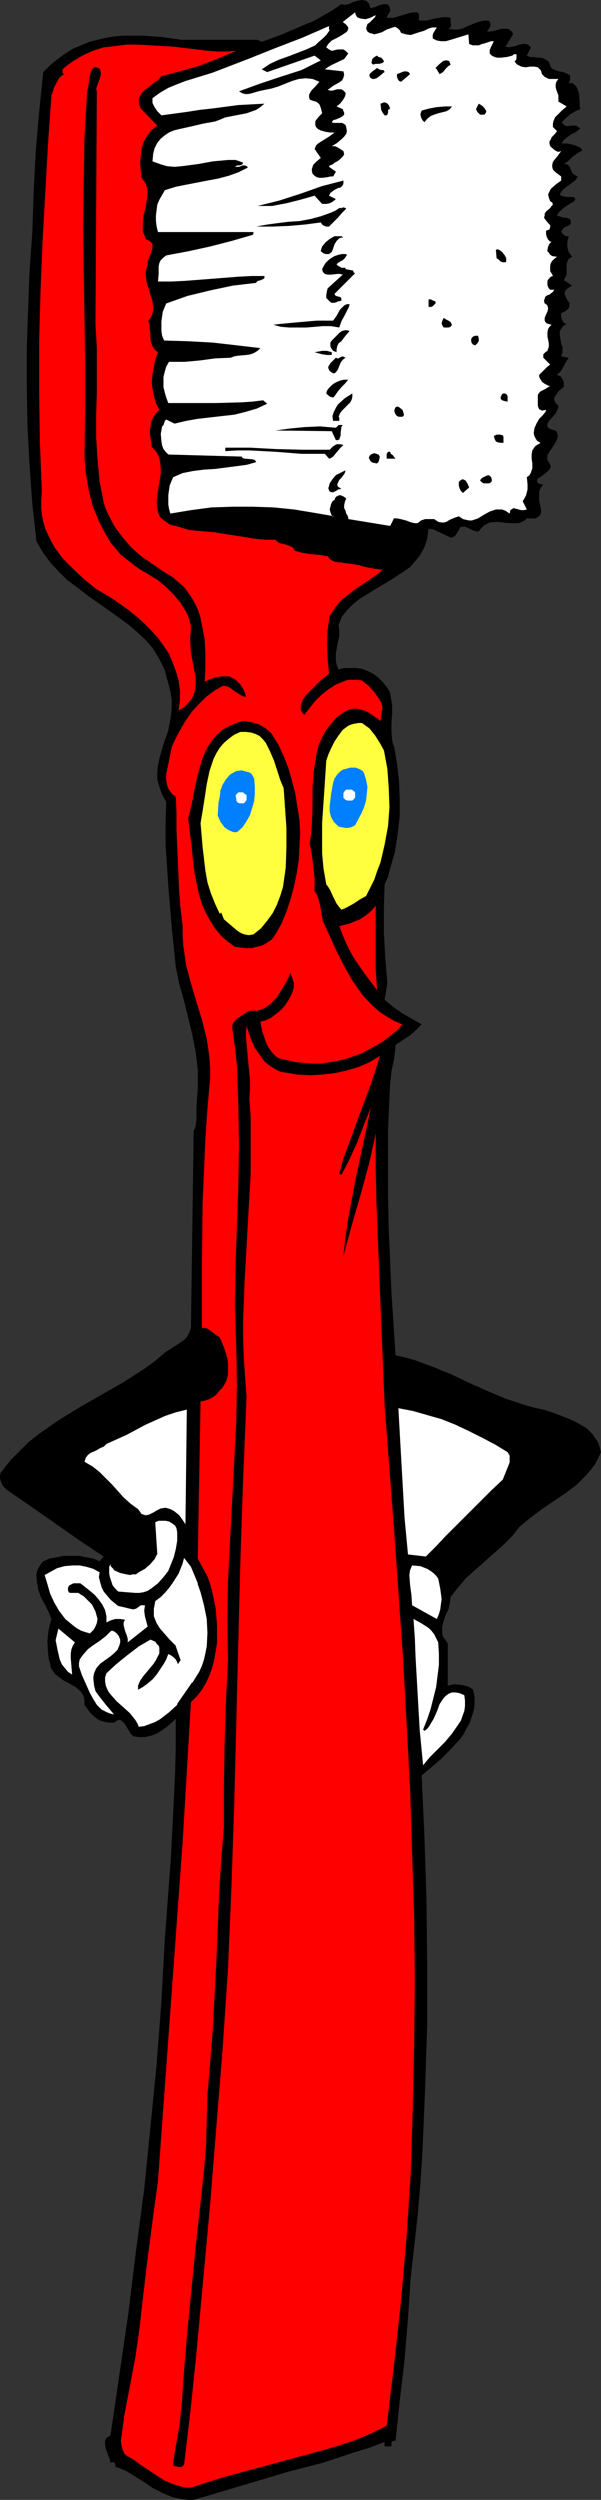 <?xml version="1.0" encoding="UTF-8" standalone="no"?>
<svg
   version="1.0"
   width="37.429mm"
   height="155.668mm"
   id="svg55"
   sodipodi:docname="Toothbrush - Cartoon.wmf"
   xmlns:inkscape="http://www.inkscape.org/namespaces/inkscape"
   xmlns:sodipodi="http://sodipodi.sourceforge.net/DTD/sodipodi-0.dtd"
   xmlns="http://www.w3.org/2000/svg"
   xmlns:svg="http://www.w3.org/2000/svg">
  <rect width="100%" height="100%" fill="#333333" stroke="none"/>
  <sodipodi:namedview
     id="namedview55"
     pagecolor="#ffffff"
     bordercolor="#000000"
     borderopacity="0.25"
     inkscape:showpageshadow="2"
     inkscape:pageopacity="0.0"
     inkscape:pagecheckerboard="0"
     inkscape:deskcolor="#d1d1d1"
     inkscape:document-units="mm" />
  <defs
     id="defs1">
    <pattern
       id="WMFhbasepattern"
       patternUnits="userSpaceOnUse"
       width="6"
       height="6"
       x="0"
       y="0" />
  </defs>
  <path
     style="fill:#000000;fill-opacity:1;fill-rule:evenodd;stroke:none"
     d="M 87.141,1.939 87.787,1.778 88.434,1.616 89.081,1.293 89.727,1.131 90.374,0.97 h 0.647 l 0.485,0.323 0.323,0.646 v 0.646 l -0.323,0.646 -0.323,0.485 -0.162,0.485 h 0.808 0.808 l 3.718,-1.131 0.97,-0.162 h 0.97 l 0.323,0.485 v 1.454 h 0.808 0.97 l 1.94,-0.485 1.94,-0.323 h 0.97 l 0.808,0.162 v 1.131 l 0.162,0.323 -0.162,0.646 -0.162,0.323 -0.485,0.162 1.293,0.162 h 1.293 l 1.132,-0.323 0.97,-0.485 2.425,-0.97 1.293,-0.323 h 1.293 l 0.323,0.646 v 0.646 l -0.323,0.646 -0.485,0.646 h 0.808 l 0.808,-0.162 1.778,-0.485 h 0.808 0.808 l 0.647,0.485 0.323,0.323 0.162,0.485 -1.778,2.909 0.808,0.162 0.808,-0.162 0.808,-0.162 0.808,-0.323 0.808,-0.162 h 0.647 l 0.647,0.162 0.323,0.323 0.323,0.323 -0.97,1.939 0.808,0.323 h 0.808 l 0.808,0.162 h 0.808 l 0.647,0.162 0.647,0.323 0.647,0.485 0.323,0.808 0.162,0.485 0.323,0.323 0.647,0.323 0.97,0.323 0.97,0.162 0.808,0.323 0.647,0.323 0.162,0.323 v 0.485 0.485 l -0.323,0.646 h 0.647 l 0.485,0.162 0.647,0.646 0.323,0.646 0.323,0.97 0.162,1.939 v 0.97 l 0.162,0.808 -1.132,0.485 -1.132,0.646 -1.132,0.97 -0.97,0.97 0.323,0.485 0.485,0.323 0.485,0.162 0.647,-0.162 h 1.455 l 0.485,0.323 0.485,0.323 -0.97,0.808 -1.293,0.646 -1.293,0.97 -0.485,0.485 -0.323,0.646 h 1.293 l 1.455,0.323 1.293,0.485 0.485,0.323 0.323,0.485 -1.132,0.646 -1.132,0.808 -0.97,0.97 -1.132,0.808 h 0.647 l 0.485,0.323 0.323,0.485 0.162,0.485 0.485,0.97 0.485,0.323 0.647,0.323 -0.323,0.646 -0.485,0.485 -1.132,0.808 -1.293,0.97 -0.485,0.485 -0.485,0.808 0.323,0.323 0.485,0.162 0.97,0.162 h 0.97 0.808 l -0.162,0.162 0.162,0.162 0.162,0.162 -0.485,0.646 -0.647,0.323 -1.293,0.808 -1.132,0.97 -0.485,0.485 -0.323,0.646 0.485,0.162 0.485,0.162 0.485,0.162 h 0.647 l 0.485,0.162 0.485,0.162 0.162,0.485 v 0.646 l -0.647,0.485 -0.808,0.323 -0.485,0.485 -0.323,0.646 0.808,0.808 0.485,0.162 h 0.485 l -0.323,1.293 v 1.293 l 0.323,1.131 0.808,1.131 -0.808,0.485 -0.323,0.646 -0.162,0.646 v 2.424 l -0.323,0.646 -0.323,0.646 1.94,1.293 -0.808,0.485 -0.485,0.323 -0.323,0.485 -0.162,0.323 0.162,0.808 0.485,0.97 0.485,0.646 v 0.485 0.323 l -0.162,0.485 -0.323,0.323 -0.647,0.485 -0.808,0.323 v 0.808 l 0.162,0.646 0.323,0.646 0.323,0.323 0.485,0.162 -0.647,0.323 -0.323,0.323 -0.323,0.485 -0.323,0.485 v 0.97 l 0.162,0.97 0.162,0.97 0.323,0.97 v 1.131 l -0.323,0.97 1.778,0.323 -0.647,0.97 -0.485,0.97 -0.647,1.131 -0.485,0.485 -0.485,0.485 0.808,0.323 0.485,0.646 0.323,0.808 v 0.485 0.485 l -0.485,0.485 -0.647,0.485 -0.808,1.131 -0.323,0.485 v 0.646 l 0.323,0.646 0.647,0.646 v 0.323 l -0.162,0.485 -0.485,0.97 -0.647,0.808 -0.808,0.808 -0.485,0.808 v 0.323 0.323 l 0.162,0.323 0.323,0.162 0.647,0.323 0.808,0.162 0.323,0.485 0.162,0.646 v 0.485 l -0.162,0.485 -0.485,0.97 -0.647,0.97 -0.647,0.97 -0.485,0.808 v 0.485 0.646 l 0.323,0.485 0.323,0.646 0.162,0.323 -0.162,0.485 -0.485,0.646 -1.617,1.293 -0.808,0.485 -0.162,0.323 v 0.323 0.162 l 0.323,0.323 0.485,0.162 0.647,0.162 -0.485,0.485 -0.323,0.646 -0.162,0.646 v 0.646 1.454 l 0.323,1.293 0.162,1.131 -0.162,0.646 -0.162,0.323 -0.485,0.323 -0.485,0.323 h -0.97 -1.132 l -0.485,0.485 -0.647,0.323 -0.808,0.323 h -0.647 -1.455 l -1.617,-0.162 -1.455,-0.162 -1.617,0.162 -0.647,0.323 -0.647,0.323 -0.647,0.646 -0.647,0.808 h -0.485 l -0.647,-0.162 -2.102,-0.97 h -0.485 l -0.647,0.162 -0.485,0.97 -0.647,0.97 -0.485,0.323 -0.485,0.162 -0.485,-0.162 -0.647,-0.323 -0.97,-0.485 -1.132,-0.485 -0.97,-0.485 -1.132,-0.162 -0.162,1.293 -0.162,1.131 -0.647,1.939 -0.97,1.778 -1.132,1.454 -1.293,1.454 -1.617,1.131 -3.233,2.101 -3.557,2.101 -3.395,2.101 -1.617,1.293 -1.293,1.293 -1.293,1.616 -0.808,1.939 0.162,1.293 v 1.454 l -0.323,1.293 -0.485,2.747 v 1.454 l 0.162,1.131 0.485,1.131 1.293,-0.323 h 1.293 1.455 l 1.455,0.162 1.293,0.485 1.293,0.646 1.132,0.808 1.132,1.131 0.647,0.808 0.647,0.808 0.485,0.97 0.162,0.97 0.323,1.939 v 2.101 l -0.162,2.101 v 1.939 l 0.162,1.939 0.162,0.97 0.323,0.808 0.647,3.878 0.485,4.04 0.162,4.201 v 4.201 l -0.485,4.201 -0.647,4.201 -1.132,3.878 -0.485,1.939 -0.808,1.778 -0.162,5.656 v 5.817 l 0.323,5.817 0.485,5.979 -0.647,3.878 2.102,1.778 2.102,1.454 2.263,1.293 2.263,1.293 -0.647,0.646 -0.647,0.646 -1.455,1.293 -1.778,1.131 -1.617,1.131 -0.323,3.232 -0.647,2.909 -0.323,3.232 -0.162,3.232 -0.323,7.433 v 7.595 7.756 l 0.162,7.595 0.323,7.595 0.323,7.595 0.485,7.433 0.485,7.433 2.263,0.485 2.263,0.646 4.365,1.616 4.365,1.778 4.042,1.939 4.365,1.939 4.203,1.778 4.365,1.454 2.263,0.646 2.263,0.485 2.102,0.646 2.102,0.808 2.102,0.808 1.94,0.97 1.94,1.131 1.455,1.454 0.647,0.97 0.647,0.97 0.323,0.97 0.323,1.293 -0.647,1.454 -0.808,1.454 -0.97,1.293 -1.132,1.293 -2.263,2.262 -2.587,1.939 -5.497,3.717 -2.587,1.939 -2.587,2.101 -1.778,2.262 -2.102,2.101 -4.365,3.878 -4.365,3.878 -1.94,2.262 -1.778,2.262 -0.162,1.454 -0.323,1.454 -0.647,1.293 -0.485,1.454 -0.323,1.293 v 1.293 0.646 l 0.323,0.646 0.485,0.646 0.485,0.808 v 9.857 l 1.617,-0.323 1.617,0.162 1.455,0.323 0.647,0.323 0.647,0.485 0.323,1.778 v 1.616 l -0.162,1.454 -0.485,1.454 -0.485,1.454 -0.808,1.454 -0.647,1.293 -0.97,1.293 -2.102,2.262 -2.263,2.262 -2.263,1.939 -2.263,1.939 0.323,7.11 0.323,7.11 0.485,14.705 0.162,14.866 v 15.028 l -0.485,15.028 -0.647,15.19 -0.485,7.272 -0.647,7.433 -0.808,7.272 -0.808,7.11 -0.647,9.857 -0.808,9.695 -1.132,9.534 -0.97,9.372 h -0.485 l -0.323,0.162 -0.162,0.162 v 0 0.97 h -1.617 v -0.808 l -0.162,-0.162 -3.395,1.293 -3.718,1.131 -7.275,2.424 -7.599,1.939 -15.197,4.525 -7.599,2.262 h -1.293 l -1.293,-0.162 -2.425,-0.485 -2.263,-0.97 -2.263,-1.131 -2.102,-1.454 -2.102,-1.293 -2.102,-1.293 -2.263,-0.97 v 0.323 l -0.162,-0.323 -0.162,-0.323 v -0.323 l -0.162,-0.323 -0.323,-0.162 h -0.323 l -0.323,0.162 -0.162,-0.808 -0.323,-0.808 -0.647,-1.778 -0.162,-0.97 v -0.808 l 0.323,-0.646 0.485,-0.323 0.485,-0.323 4.203,-28.763 1.778,-14.543 1.94,-14.543 1.455,-14.543 1.455,-14.705 1.132,-14.705 0.808,-14.866 0.97,-12.927 0.485,-6.464 0.323,-6.464 0.647,-13.089 0.162,-6.464 v -6.625 l -0.97,0.97 -1.132,0.97 -1.132,0.808 -1.293,0.808 -1.293,0.485 -1.455,0.323 h -1.293 l -1.293,-0.162 -0.647,-0.485 -0.485,-0.808 -0.485,-0.808 -0.485,-0.808 -0.485,-0.485 -0.485,-0.485 h -0.647 l -0.485,0.323 -0.485,0.323 h -1.132 l -0.97,-0.162 -1.132,-0.323 -0.808,-0.485 -0.808,-0.646 -0.808,-0.808 -1.293,-1.778 v -1.131 l -0.162,-0.808 -0.323,-0.646 -0.485,-0.646 -1.132,-0.97 -1.455,-0.808 -1.455,-0.808 -1.293,-0.97 -0.647,-0.485 -0.97,-1.454 -0.162,-0.97 -0.323,-1.131 -0.162,-1.454 -0.162,-2.747 0.323,-2.747 0.323,-1.293 0.323,-1.131 -0.647,-1.616 -0.808,-1.616 -0.97,-1.778 -0.647,-1.778 -0.323,-1.778 -0.162,-1.778 0.162,-0.808 0.323,-0.808 0.485,-0.808 0.647,-0.808 1.455,-0.646 1.778,-0.323 1.617,-0.323 h 1.778 1.778 l 1.617,0.323 1.778,0.323 1.455,0.646 0.97,-1.131 -5.82,-3.878 L 7.275,354.531 1.617,350.653 0.647,349.683 0.162,348.552 0,347.906 v -0.646 l 0.162,-0.646 0.485,-0.646 1.94,-2.424 2.102,-2.101 2.102,-2.101 2.263,-1.778 4.85,-3.393 5.012,-3.07 10.185,-5.817 5.012,-3.232 2.425,-1.778 2.263,-1.939 1.778,-1.131 1.94,-1.293 0.97,-0.646 0.647,-0.808 0.485,-0.97 0.323,-0.97 0.647,-46.377 0.323,-0.646 0.162,-0.646 0.162,-1.454 v -1.293 -1.616 l 0.162,-2.262 0.162,-2.262 v -2.101 -2.101 l -0.485,-4.04 -0.808,-4.201 -1.94,-7.918 -1.132,-4.04 -0.808,-3.878 -0.97,-9.534 -0.808,-9.695 -0.323,-4.848 -0.323,-4.848 v -5.009 l 0.162,-5.009 -0.97,-1.778 -0.647,-1.778 -0.485,-1.778 v -1.616 l 0.162,-1.616 0.323,-1.616 0.97,-3.393 1.132,-3.232 0.323,-1.778 0.323,-1.778 0.162,-1.778 v -1.778 l -0.323,-2.101 -0.485,-1.939 -0.485,-1.616 -0.323,-1.454 -1.293,-2.585 -1.455,-2.424 -1.778,-2.101 -2.102,-1.939 -2.102,-1.778 -4.688,-3.393 -4.85,-3.393 -2.263,-1.778 -2.425,-1.778 -2.102,-2.101 L 11.802,132.343 10.024,129.919 8.569,127.334 7.599,118.446 6.952,109.559 6.467,100.186 6.305,90.976 v -9.211 l 0.323,-9.211 0.323,-8.888 0.647,-8.726 0.162,-4.848 0.162,-4.848 0.485,-9.534 0.808,-9.372 0.97,-9.372 1.617,-1.616 1.778,-1.454 1.778,-1.293 1.778,-1.131 1.94,-0.808 1.94,-0.808 1.94,-0.485 2.102,-0.485 1.94,-0.323 2.102,-0.162 h 2.263 2.263 l 4.527,0.323 4.527,0.646 h 17.945 l 0.97,0.485 4.85,-1.778 4.85,-2.101 2.425,-0.97 2.263,-1.293 L 78.249,2.424 80.35,0.97 81.159,1.131 82.129,0.97 83.099,0.485 84.231,0.162 85.201,0 l 0.808,0.162 0.323,0.162 0.323,0.323 0.323,0.485 z"
     id="path1" />
  <path
     style="fill:#ffffff;fill-opacity:1;fill-rule:evenodd;stroke:none"
     d="m 87.141,4.201 1.293,-0.646 -0.162,0.485 -0.485,0.485 -0.808,0.808 -0.485,0.323 -0.162,0.485 -0.162,0.646 0.323,0.646 0.485,0.323 0.647,0.162 0.485,0.162 0.647,-0.162 1.132,-0.323 1.132,-0.646 0.97,-0.323 0.97,-0.323 0.323,0.162 0.485,0.323 0.323,0.323 0.323,0.646 1.132,0.323 1.132,0.162 0.97,-0.323 0.97,-0.323 1.132,-0.323 0.97,-0.485 0.97,-0.323 h 1.132 l -0.808,1.293 -0.162,0.485 v 0.808 l 0.97,0.485 0.97,0.162 h 1.132 l 1.132,-0.323 2.102,-0.646 2.102,-0.646 0.162,2.262 0.808,0.323 h 0.808 0.647 l 0.808,-0.323 0.647,-0.162 1.455,-0.485 h 0.647 l -0.323,0.646 -0.323,0.646 -0.323,0.808 v 0.808 l 0.485,0.485 0.647,0.323 0.647,0.162 h 0.808 l 1.455,-0.162 1.293,-0.323 0.162,-0.162 0.162,-0.162 h 0.647 v 0.97 l -0.162,0.485 -0.323,0.162 0.323,0.485 0.323,0.323 0.97,0.485 0.97,0.162 1.132,-0.162 h 0.97 l 0.808,0.162 0.323,0.323 0.323,0.323 0.162,0.323 0.162,0.646 0.323,0.323 0.323,0.323 0.97,0.485 h 1.132 1.132 l -0.485,0.646 -0.162,0.646 v 0.646 l 0.162,0.646 0.485,1.293 v 0.646 0.808 l 1.94,1.131 -1.132,0.97 -1.132,1.131 -0.485,0.485 -0.323,0.808 -0.162,0.646 v 0.808 0 l 0.97,0.97 -0.485,0.646 -0.808,0.808 -0.162,0.485 -0.323,0.485 v 0.485 l 0.162,0.646 1.132,0.97 0.647,0.323 h 0.323 l 0.485,-0.162 -0.808,1.131 -0.808,0.97 -0.323,0.485 -0.162,0.646 v 0.485 l 0.162,0.646 0.323,0.323 0.323,0.323 0.647,0.485 0.647,0.485 v 0.323 0.646 l -1.132,0.808 -1.293,1.131 -0.323,0.646 -0.323,0.646 0.162,0.808 0.323,0.808 0.485,0.323 0.162,0.485 -0.323,0.323 -0.323,0.485 -0.97,0.808 -0.323,0.485 v 0.485 l -0.162,0.485 0.323,0.485 0.808,0.97 0.323,0.323 v 0.485 l -0.162,0.485 -0.323,0.162 -0.485,0.162 v 0.808 l 0.162,0.646 0.323,0.646 0.485,0.485 h 0.323 l -0.485,0.485 -0.323,0.646 -0.162,0.808 v 0.323 l 0.323,0.323 0.323,0.485 0.485,0.323 1.132,0.162 -0.647,0.485 -0.485,0.485 -0.323,0.485 -0.162,0.646 v 0.646 0.646 l 0.323,0.485 0.323,0.646 -0.485,0.162 -0.485,0.485 -0.323,0.485 v 0.485 0.485 l 0.162,0.485 0.162,0.323 0.323,0.323 h 0.97 l -0.323,0.485 -0.808,0.646 -0.485,0.162 -0.485,0.323 -0.162,0.485 -0.162,0.485 0.162,0.646 0.323,0.162 0.323,0.323 0.162,0.646 -0.162,0.808 -0.323,0.646 -0.323,0.808 v 0.646 l 0.162,0.323 0.323,0.323 0.485,0.162 0.647,0.162 -0.485,0.485 -0.323,0.485 -0.162,0.808 v 0.97 l 0.162,0.808 0.162,0.808 v 0.808 l -0.323,0.97 -0.485,0.323 -0.485,0.485 v 0.323 0.485 l 0.485,0.485 0.647,0.646 0.485,0.485 -0.647,0.485 -0.647,0.646 -0.647,0.646 -0.647,0.646 v 0.485 l 0.162,0.323 0.485,0.808 0.647,0.485 0.97,0.485 h 0.323 l -0.485,0.323 -0.808,0.485 -0.97,0.485 -0.323,0.323 -0.323,0.485 v 0.97 0.646 0.97 l 0.162,0.485 0.162,0.323 0.647,0.323 0.97,-0.162 v 0.162 l -0.162,0.323 -0.647,0.808 -0.808,0.808 -0.647,1.131 -0.485,1.131 -0.162,1.131 0.162,0.646 0.323,0.646 0.323,0.485 0.808,0.485 -0.808,0.485 -0.485,0.323 -0.323,0.485 -0.323,0.485 -0.162,0.97 v 0.97 l 0.162,1.131 v 1.131 l -0.323,0.97 -0.323,0.646 -0.647,0.485 0.162,1.616 v 1.293 l -0.323,1.293 -0.323,0.646 -0.485,0.808 0.97,1.939 -0.647,0.162 h -0.647 l -0.647,-0.162 -0.647,-0.162 -0.485,-0.162 -0.323,0.162 -0.485,0.323 -0.162,0.808 -0.97,-0.646 -0.808,-0.323 h -0.808 -0.647 l -1.455,0.485 -1.455,0.808 -1.293,0.808 -1.455,0.485 h -0.647 l -0.808,-0.162 -0.647,-0.162 -0.97,-0.646 -0.97,0.323 -0.808,0.323 -0.323,0.162 -0.323,0.162 -0.485,0.323 -0.647,0.162 h -0.485 l -0.808,-0.162 -0.97,-0.646 h -2.102 l -0.97,0.323 -0.808,0.646 h -0.647 l -0.808,-0.162 -1.293,-0.485 -1.293,-0.323 -0.808,-0.162 h -0.647 v -0.162 l -0.97,1.939 -9.862,-1.616 v -0.323 l -0.162,-0.485 -0.323,-0.485 -0.162,-0.646 -0.323,-0.646 v -0.646 l 0.162,-0.808 0.323,-0.808 -0.647,-0.485 -0.808,-0.323 -0.485,0.162 -0.323,0.162 -0.323,0.323 -0.162,0.485 -0.485,0.323 -0.323,0.646 -0.162,0.646 -0.162,0.646 0.162,0.646 0.162,0.485 0.323,0.485 h 0.485 l -4.688,-0.808 -4.85,-0.808 -4.85,-0.485 -4.85,-0.162 h -4.688 l -5.012,0.162 -4.85,0.646 -4.85,0.808 -0.323,-1.131 -0.162,-0.97 v -1.131 -1.131 l 0.323,-2.262 0.808,-1.939 2.263,-0.97 2.425,-0.485 2.587,-0.323 2.587,-0.162 5.012,-0.646 2.425,-0.323 2.263,-0.646 -0.323,-0.485 -0.485,-0.162 -1.94,-0.162 -0.485,-0.162 -0.162,-0.323 -17.299,-0.485 -0.647,-0.646 -0.485,-0.646 -0.323,-0.808 -0.162,-0.97 -0.162,-1.778 0.323,-1.778 0.323,-0.323 0.323,-0.97 0.323,-0.323 1.94,0.97 2.748,-0.646 2.748,-0.485 5.658,-0.646 2.91,-0.323 2.587,-0.646 2.748,-0.808 2.425,-1.131 -0.97,-0.808 -2.587,0.323 -2.587,0.162 -5.82,0.162 H 45.106 39.609 L 39.124,93.561 38.801,92.43 38.478,91.137 v -1.131 -1.293 l 0.323,-1.293 0.323,-1.131 0.647,-1.131 h 1.94 1.778 l 3.557,-0.323 3.557,-0.485 3.718,-0.162 0.808,-0.323 0.97,-0.162 1.94,-0.162 0.97,-0.162 0.808,-0.323 0.808,-0.485 0.647,-0.646 -5.497,-0.646 -5.658,-0.646 -5.82,-0.323 -5.658,-0.162 -0.485,-1.131 -0.162,-1.131 v -1.131 -1.131 l 0.323,-2.262 0.808,-1.939 5.012,-1.778 5.335,-1.293 5.335,-1.131 5.497,-0.646 0.162,-0.323 0.323,-0.162 0.647,-0.162 0.647,-0.323 0.162,-0.162 V 64.96 h -3.072 l -3.072,0.162 -6.143,0.485 -6.305,0.485 -3.233,0.162 h -3.233 l 0.162,-1.778 v -1.778 l 0.162,-0.808 0.323,-0.646 0.647,-0.646 0.647,-0.485 5.173,-0.97 5.173,-1.131 5.012,-1.293 5.012,-1.454 0.162,-0.323 V 54.618 H 37.184 l -0.323,-1.293 -0.162,-1.454 v -1.131 l 0.162,-1.293 0.162,-1.293 0.485,-1.131 0.647,-1.131 0.647,-1.131 2.587,-0.808 2.425,-0.485 5.012,-0.97 2.587,-0.485 2.425,-0.646 2.263,-0.808 2.263,-1.131 -0.323,-0.323 -0.323,-0.162 h -0.647 l -0.808,0.323 h -0.485 -0.485 l 0.485,-0.323 h 0.485 l 0.647,-0.162 0.162,-0.162 0.162,-0.323 -0.808,-0.323 -0.97,-0.323 h -1.778 l -1.778,0.162 -1.778,0.162 -3.557,0.646 -3.718,0.485 -1.778,0.162 -1.778,-0.162 -1.617,-0.485 -1.778,-0.646 0.162,-1.778 0.323,-1.293 0.647,-1.293 0.808,-0.97 0.97,-0.808 0.97,-0.646 1.132,-0.485 1.293,-0.323 2.91,-0.646 2.748,-0.646 2.748,-0.485 1.293,-0.485 1.132,-0.485 5.012,-0.97 2.263,-0.808 0.97,-0.646 0.97,-0.808 -3.072,0.162 -3.072,0.162 -6.143,0.808 -2.91,0.323 -3.072,0.485 -5.982,0.808 -0.97,-0.97 -0.647,-0.97 -0.485,-0.97 V 23.592 23.108 l 1.778,-1.293 1.94,-1.131 1.94,-0.808 2.102,-0.808 4.203,-1.293 2.102,-0.646 2.102,-0.808 6.305,-2.424 6.467,-2.585 6.305,-2.424 6.305,-2.747 v 0.808 l 0.162,0.162 -0.808,1.131 -0.808,0.808 -0.97,0.808 -0.808,0.808 -2.102,0.97 -2.102,0.808 -2.102,0.808 -2.263,0.808 -2.102,0.97 -1.94,1.293 1.293,0.646 11.155,-3.878 1.455,1.131 -2.263,1.131 -2.263,1.131 -5.012,1.616 -2.425,0.808 -2.425,0.808 -4.85,1.778 0.808,0.485 0.647,0.162 h 0.647 l 0.808,-0.162 1.617,-0.485 1.455,-0.323 1.617,-0.323 1.617,-0.485 3.233,-1.293 1.617,-0.485 1.617,-0.162 1.617,0.162 0.808,0.323 0.808,0.323 -0.808,0.97 -0.97,0.97 -0.323,0.485 -0.323,0.646 v 0.646 l 0.162,0.485 0.808,0.323 0.647,0.162 0.485,0.323 0.323,0.323 0.323,0.808 0.162,0.646 0.162,0.646 -0.808,0.808 -0.647,0.808 -0.162,0.323 v 0.485 0.323 l 0.162,0.485 0.485,0.485 0.647,0.323 1.132,0.323 1.132,0.162 h 0.97 l -0.647,0.485 -0.647,0.485 -1.293,0.808 -1.293,0.808 -0.485,0.485 -0.323,0.808 1.455,2.101 -0.97,0.808 -0.808,0.808 -0.162,0.485 -0.162,0.485 v 0.485 l 0.162,0.646 0.485,0.485 0.485,0.323 0.647,0.162 h 0.647 l 1.293,-0.162 0.647,-0.162 h 0.647 l 0.647,-1.131 -1.617,-1.131 0.162,-0.323 0.485,-0.162 0.323,-0.162 0.323,-0.323 0.647,-0.323 0.647,-0.485 0.647,-0.646 0.323,-0.485 -0.162,-0.808 -1.293,-0.808 -0.647,-0.323 h -0.808 l 1.293,-0.808 1.132,-0.97 0.485,-0.485 0.485,-0.646 0.162,-0.646 -0.162,-0.97 -0.162,-0.485 -0.485,-0.323 -0.323,-0.162 h -0.485 -0.647 -0.97 l -0.323,-0.162 0.323,-0.485 0.647,-0.162 1.132,-0.485 0.485,-0.323 0.323,-0.323 v -0.485 l -0.162,-0.323 -0.162,-0.485 -1.455,-0.646 0.808,-0.646 0.647,-0.808 0.485,-0.808 0.162,-0.485 v -0.485 l -0.485,-0.485 -0.485,-0.323 h -0.485 -0.485 l -1.132,0.323 h -0.485 l -0.647,-0.162 0.647,-0.485 0.647,-0.485 1.455,-0.808 0.647,-0.485 0.323,-0.646 0.162,-0.646 -0.162,-0.808 -4.365,-0.485 0.647,-0.485 0.808,-0.485 3.072,-1.454 0.485,-0.646 0.485,-0.646 -0.647,-0.646 -0.485,-0.323 H 80.189 79.542 L 78.087,11.958 77.44,11.635 76.794,11.15 76.955,10.827 77.279,10.342 78.087,9.534 79.38,8.888 80.512,8.241 81.482,7.595 81.806,7.272 81.967,6.787 V 6.464 L 81.644,5.979 81.32,5.656 80.674,5.171 83.584,2.909 83.746,3.555 84.069,4.04 l 0.323,0.162 0.485,0.162 1.132,0.162 z"
     id="path2" />
  <path
     style="fill:#ff0000;fill-opacity:1;fill-rule:evenodd;stroke:none"
     d="m 55.615,11.958 -4.203,1.778 -4.527,1.778 -4.527,1.293 -4.365,1.131 -0.808,0.97 -0.97,0.646 -2.102,1.616 -0.808,0.808 -0.485,0.97 -0.162,0.485 v 0.646 l 0.162,0.646 0.323,0.808 3.88,4.04 -1.455,1.131 -0.97,1.293 -0.808,1.454 -0.485,1.616 -0.162,1.616 -0.162,1.778 0.162,1.778 0.162,1.616 0.647,0.808 0.485,0.808 0.162,0.808 0.162,0.808 -0.162,1.778 -0.323,1.939 -0.485,1.939 -0.162,1.778 v 1.939 l 0.323,0.808 0.323,0.97 0.647,0.323 0.323,0.162 0.323,0.323 0.323,0.323 v 0.808 l -0.162,0.808 -0.647,1.778 -0.323,0.808 v 0.808 l -0.323,0.97 -0.162,0.97 0.162,1.778 0.485,1.616 0.485,1.616 0.485,1.454 0.162,1.454 v 0.808 l -0.162,0.808 -0.323,0.808 -0.647,0.808 0.323,0.97 v 0.97 l 0.162,0.97 v 1.131 l 0.162,1.131 0.323,0.808 0.485,0.808 0.808,0.646 -0.647,1.778 -0.323,1.778 -0.323,1.616 -0.162,1.778 0.162,1.616 0.323,1.616 0.485,1.778 0.808,1.616 -0.808,0.808 -0.647,0.97 -0.485,1.131 -0.162,1.131 -0.162,1.131 0.162,1.131 0.323,2.424 0.97,0.97 0.647,1.131 0.323,1.293 0.162,1.293 v 1.454 l -0.162,1.293 -0.485,2.909 -0.323,2.747 0.162,1.131 0.162,1.131 0.485,1.131 0.97,0.808 1.132,0.808 0.647,0.323 0.97,0.162 1.617,0.485 1.617,0.485 1.778,0.162 1.778,0.162 2.102,0.162 4.042,0.646 2.102,0.323 4.042,0.646 2.102,0.162 h 2.263 l 0.485,0.485 0.485,0.323 1.455,0.323 1.293,0.485 0.485,0.323 0.323,0.646 1.778,0.485 1.94,0.323 1.94,0.162 2.102,0.323 0.485,0.646 0.485,0.323 0.647,0.323 0.808,0.162 h 0.647 l 0.808,0.162 1.455,0.162 1.94,0.323 1.778,0.485 1.778,0.323 0.97,0.162 1.132,0.162 -1.617,1.293 -1.617,1.131 -3.395,2.262 -1.617,1.293 -1.617,1.293 -1.293,1.616 -1.293,1.939 -0.485,3.393 -0.162,3.232 0.162,3.393 0.323,3.555 -2.263,1.939 -2.102,2.101 -0.97,0.97 -0.808,1.131 -0.485,1.293 v 1.293 l 0.808,0.97 1.293,-1.616 1.293,-1.616 1.455,-1.454 1.617,-1.293 1.778,-1.131 1.94,-0.808 0.97,-0.323 h 1.132 0.97 l 1.132,0.162 1.617,1.293 1.293,1.454 1.132,1.616 0.485,0.808 0.323,0.97 -0.485,3.393 -1.778,-1.293 -0.97,-0.646 -0.97,-0.485 -1.132,-0.323 -1.132,-0.162 -1.132,0.162 -1.132,0.485 -1.94,1.293 -1.455,1.616 -1.132,1.454 -0.97,1.778 -0.808,1.778 -0.485,1.939 -0.323,2.101 -0.323,1.939 -0.323,4.363 v 4.363 l -0.162,4.201 -0.162,2.101 -0.323,2.101 0.485,2.585 0.323,2.747 0.323,2.909 v 3.07 l 0.485,0.646 0.323,0.808 0.485,1.778 0.323,1.939 0.323,1.778 1.617,3.555 1.617,3.555 1.778,3.555 1.94,3.393 2.263,3.232 1.293,1.454 1.455,1.454 1.455,1.293 1.778,1.131 1.617,0.97 1.94,0.808 -1.293,1.454 -3.072,2.424 -1.617,0.97 -1.778,0.97 -1.778,0.97 -1.778,0.646 -1.94,0.646 -1.94,0.485 -1.94,0.323 -1.94,0.323 h -1.94 l -2.102,-0.162 -1.94,-0.162 -2.102,-0.485 -2.102,-0.485 -0.97,-0.808 -0.808,-0.97 -0.647,-0.97 -0.485,-1.131 -0.808,-2.262 -0.485,-2.424 1.293,-0.323 1.293,-0.646 1.293,-0.97 1.132,-0.97 0.97,-1.131 0.808,-1.293 0.647,-1.293 0.485,-1.454 v -0.97 l -0.485,-1.454 -0.323,-0.97 -0.647,1.454 -0.808,1.454 -0.97,1.616 -0.97,1.454 -1.293,1.293 -1.293,0.97 -0.808,0.323 -0.97,0.323 h -0.97 -0.97 l -1.293,0.808 -1.132,0.808 -0.647,0.323 -0.485,0.646 -0.323,0.485 -0.162,0.808 0.647,4.525 0.485,4.525 0.162,4.686 0.162,4.686 0.162,9.372 -0.162,9.372 -0.647,18.906 -0.162,9.534 0.323,9.534 0.162,9.049 -0.162,8.888 -0.485,9.211 -0.485,9.211 -0.97,18.745 -0.162,9.372 0.162,9.211 -0.485,9.857 -0.323,9.857 -0.162,9.695 v 10.019 l -0.647,7.918 -0.485,7.918 -0.647,15.836 -0.808,15.674 -0.647,8.08 -0.647,7.756 -0.162,6.14 -0.162,5.817 -0.485,5.817 -0.647,5.979 -1.293,11.635 -1.132,11.635 -0.485,4.848 -0.485,5.009 -0.808,10.019 -0.323,5.009 -0.485,5.009 -0.808,4.686 -0.808,4.848 0.162,0.646 0.485,0.162 0.647,0.162 h 0.647 l 0.647,-0.485 1.455,-12.281 1.293,-12.281 2.263,-24.562 1.132,-12.281 0.97,-12.119 0.97,-12.119 0.97,-11.958 1.293,-19.229 0.808,-19.229 0.647,-19.229 0.485,-19.229 0.485,-19.229 0.485,-19.068 0.647,-19.229 0.808,-19.229 -0.323,-4.525 -0.323,-4.525 -0.162,-4.525 v -4.525 l 0.323,-8.726 0.485,-8.564 0.485,-8.726 0.485,-8.564 v -8.726 -4.525 l -0.323,-4.363 0.162,-2.262 v -2.101 l -0.808,-8.403 -0.162,-2.262 0.162,-2.101 0.485,1.616 0.647,1.778 0.808,1.778 1.132,1.616 1.132,1.616 1.455,1.131 1.617,0.97 0.808,0.323 0.97,0.162 2.91,0.485 3.072,0.162 2.748,-0.162 2.91,-0.323 2.91,-0.646 2.748,-0.808 2.587,-1.131 2.425,-1.454 -0.97,3.232 -1.132,3.393 -2.587,6.948 -2.587,7.11 -1.293,3.393 -0.97,3.555 0.485,0.323 0.97,-1.778 0.97,-1.939 1.778,-3.878 1.617,-4.201 1.617,-4.04 -3.718,17.452 -1.617,8.726 -0.647,4.363 -0.485,4.363 1.94,-7.11 2.102,-7.272 1.94,-7.11 0.808,-3.555 0.808,-3.717 v 7.918 l 0.162,8.08 0.647,16.159 0.647,16.159 0.323,7.918 0.323,7.756 2.263,29.733 2.102,30.056 0.808,15.028 0.808,15.19 0.485,15.028 0.485,15.19 0.162,15.19 -0.162,15.19 -0.323,15.028 -0.485,15.028 -0.97,15.028 -1.293,14.866 -1.617,14.866 -1.778,14.705 -3.557,1.778 -3.88,1.616 -3.88,1.293 -3.88,1.131 -7.76,2.101 -7.76,2.101 -7.76,2.101 -7.599,2.424 h -1.132 l -0.97,-0.162 -2.102,-0.646 -1.94,-0.808 -1.778,-1.131 -3.88,-2.585 -1.778,-1.293 -1.94,-1.131 -0.485,-0.97 -0.323,-1.131 -0.162,-1.131 0.162,-1.131 0.323,-2.424 0.162,-1.131 0.162,-1.293 1.293,-6.787 1.293,-6.787 0.97,-6.787 0.808,-7.11 0.808,-6.948 1.778,-13.735 0.97,-6.948 5.82,-79.988 1.94,-32.803 1.455,-1.454 1.132,-1.454 0.97,-1.616 0.808,-1.778 0.647,-1.778 0.485,-1.939 0.323,-1.939 0.323,-1.939 v -2.101 -2.101 l -0.323,-4.04 -0.808,-3.878 -0.485,-1.778 -0.647,-1.778 -2.263,-4.201 0.647,-37.004 0.97,-0.162 0.97,-0.323 0.97,-0.485 0.808,-0.646 0.647,-0.808 0.808,-0.808 0.485,-0.808 0.485,-0.97 0.323,-1.293 v -1.454 -1.293 l -0.162,-1.131 -0.808,-2.585 -0.97,-2.262 -0.97,-0.646 -0.97,-0.808 -0.97,-0.646 -0.647,-0.162 h -0.647 v -7.272 -7.272 l 0.162,-14.866 0.647,-14.866 0.485,-7.272 0.647,-7.272 v -2.424 l -0.162,-2.262 -0.323,-2.424 -0.323,-2.101 -1.132,-4.525 -1.293,-4.201 -1.293,-4.363 -1.132,-4.201 -0.323,-2.262 -0.323,-2.262 -0.162,-2.262 v -2.424 l -0.485,-4.04 -0.323,-3.717 -0.323,-7.433 -0.323,-7.595 v -3.878 l -0.162,-3.878 -0.808,-0.485 -0.485,-0.646 -0.323,-0.485 -0.323,-0.646 -0.323,-1.454 v -1.454 l 0.323,-1.616 0.323,-1.616 0.323,-1.616 0.323,-1.616 0.97,-2.101 1.132,-2.101 1.132,-1.939 1.455,-2.101 1.617,-1.778 1.778,-1.778 1.94,-1.454 1.94,-1.131 h 0.808 l 0.808,0.323 1.293,0.97 1.293,0.808 0.647,0.323 0.647,0.162 -0.162,-0.808 -0.323,-0.808 -0.808,-1.293 -1.132,-1.131 -1.455,-0.808 h -1.617 l -1.455,0.162 -1.455,0.485 -1.293,0.646 0.162,-3.232 v -3.555 l -0.162,-3.232 -0.647,-3.393 -0.323,-1.616 -0.485,-1.616 -0.647,-1.454 -0.808,-1.454 -0.97,-1.454 -0.97,-1.293 -1.293,-1.131 -1.293,-1.131 -2.587,-1.616 -2.587,-1.778 -2.587,-1.778 -2.263,-2.101 -1.94,-2.262 -1.778,-2.424 -1.455,-2.747 -0.647,-1.454 -0.485,-1.454 -0.485,-2.585 -0.485,-2.424 -0.485,-5.171 -0.323,-5.171 v -5.171 l 0.162,-5.333 v -5.171 -5.494 l -0.323,-5.333 0.323,-54.941 -0.162,-0.646 0.323,-0.97 0.323,-0.808 0.323,-0.97 0.162,-0.808 -0.162,-0.808 -0.162,-0.323 -0.323,-0.162 -0.485,-0.162 h -0.485 l -0.485,0.485 -0.323,0.646 -0.323,1.454 -0.162,1.616 -0.323,1.454 -0.647,10.665 -0.162,10.503 -0.162,10.665 0.162,10.665 0.162,10.665 0.162,10.827 v 10.988 l -0.162,11.311 0.323,3.717 0.647,3.717 0.97,3.878 1.455,3.555 0.808,1.616 0.97,1.778 0.97,1.616 2.425,2.909 1.455,1.131 1.617,1.293 1.617,1.131 1.94,1.131 2.102,1.293 1.94,1.616 1.778,1.778 1.617,1.939 1.293,2.101 0.485,0.97 0.323,1.131 0.323,1.293 v 1.131 l -0.162,1.293 v 1.131 l 0.162,2.585 0.485,2.747 0.485,2.424 0.162,1.293 v 1.293 l -0.162,1.131 -0.323,1.131 -0.485,0.97 -0.808,0.97 -0.97,0.97 -1.293,0.808 0.323,-2.585 v -2.262 l -0.323,-2.262 -0.647,-2.262 -0.808,-2.101 -0.808,-1.939 -1.293,-1.939 -1.293,-1.778 -1.617,-1.778 -1.617,-1.616 -1.778,-1.616 -1.778,-1.454 -3.88,-2.747 -4.042,-2.424 -2.587,-2.101 -2.587,-2.424 -2.425,-2.424 -1.94,-2.585 -0.808,-1.454 -0.808,-1.616 -0.647,-1.454 -0.485,-1.616 -0.323,-1.616 -0.162,-1.778 v -1.778 L 9.862,115.699 9.377,103.903 9.215,92.107 V 80.311 L 9.539,68.515 10.024,56.718 l 1.293,-23.108 0.808,-11.311 0.323,-0.646 0.162,-0.808 0.647,-1.293 0.647,-1.131 0.485,-0.485 0.647,-0.485 -0.323,-0.323 v -0.808 l 1.132,-0.97 1.132,-0.808 2.425,-1.454 2.425,-1.131 2.587,-0.808 2.748,-0.323 2.587,-0.323 h 2.91 l 2.748,0.162 5.497,0.323 5.335,0.646 2.587,0.323 2.425,0.162 h 2.263 z"
     id="path3" />
  <path
     style="fill:#000000;fill-opacity:1;fill-rule:evenodd;stroke:none"
     d="m 90.374,14.382 -0.162,0.323 -0.323,0.162 -0.647,0.162 h -0.808 l -0.647,0.162 -0.323,-0.323 v -0.323 l 0.162,-0.646 0.485,-0.485 0.647,-0.323 0.323,0.323 0.647,0.162 0.323,0.323 z"
     id="path4" />
  <path
     style="fill:#000000;fill-opacity:1;fill-rule:evenodd;stroke:none"
     d="m 106.056,15.19 -0.162,0.162 -0.323,0.162 -0.647,0.646 -0.647,0.808 -0.808,0.485 -0.485,-0.808 -0.162,-0.323 -0.323,-0.323 0.808,-0.808 0.97,-0.808 0.485,-0.162 h 0.485 l 0.485,0.162 z"
     id="path5" />
  <path
     style="fill:#000000;fill-opacity:1;fill-rule:evenodd;stroke:none"
     d="m 90.536,16.967 -0.323,0.162 -0.323,0.323 -0.808,0.646 -0.485,0.323 -0.485,0.162 h -0.485 l -0.485,-0.323 -0.162,-0.323 v -0.485 l 0.485,-0.485 0.647,-0.485 0.647,-0.485 0.485,0.323 0.485,0.162 h 0.485 l 0.162,0.162 z"
     id="path6" />
  <path
     style="fill:#000000;fill-opacity:1;fill-rule:evenodd;stroke:none"
     d="m 96.518,17.452 -2.102,1.778 -0.485,-0.162 -0.323,-0.485 -0.162,-0.485 v -0.646 l 0.808,-0.323 0.808,-0.323 h 0.647 l 0.485,0.162 z"
     id="path7" />
  <path
     style="fill:#000000;fill-opacity:1;fill-rule:evenodd;stroke:none"
     d="m 91.829,25.531 -0.162,0.162 -0.323,0.162 v 0.646 l -0.162,0.485 -0.162,0.162 h -0.485 l -0.485,-0.646 -0.323,-0.646 -0.162,-1.454 0.485,-0.162 0.323,-0.162 0.647,0.162 0.485,0.485 z"
     id="path8" />
  <path
     style="fill:#000000;fill-opacity:1;fill-rule:evenodd;stroke:none"
     d="m 114.301,26.663 -0.323,0.323 h -0.323 -0.647 l -0.647,-0.646 -0.323,-0.646 0.647,-1.293 0.808,0.485 0.485,0.485 0.323,0.485 0.162,0.323 z"
     id="path9" />
  <path
     style="fill:#000000;fill-opacity:1;fill-rule:evenodd;stroke:none"
     d="m 106.379,25.047 -0.485,0.646 -0.808,0.485 -1.94,0.485 -0.97,0.323 -0.808,0.323 -0.808,0.646 -0.647,0.808 -0.485,-0.485 -0.323,-0.646 -0.162,-0.808 0.323,-0.808 1.778,-0.485 1.778,-0.323 1.94,-0.162 z"
     id="path10" />
  <path
     style="fill:#000000;fill-opacity:1;fill-rule:evenodd;stroke:none"
     d="m 80.835,42.498 v 0.646 l -0.162,0.485 -0.485,0.485 -0.647,0.162 -0.647,0.323 -0.485,0.323 -0.647,0.485 -0.323,0.646 1.617,0.808 -0.808,0.646 -0.647,0.323 -0.808,0.162 h -0.97 v 0 l -1.778,-1.939 -3.395,0.97 -3.233,0.808 -3.395,0.646 h -1.617 -1.778 l 5.173,-1.293 5.012,-1.616 5.012,-1.778 z"
     id="path11" />
  <path
     style="fill:#000000;fill-opacity:1;fill-rule:evenodd;stroke:none"
     d="m 81.482,49.124 -0.97,0.97 -0.97,1.131 -1.132,1.131 -0.97,0.97 h -0.647 l -0.485,-0.162 -0.485,-0.323 -0.323,-0.485 -3.718,0.485 -3.718,0.323 -3.88,0.162 h -3.88 l 2.587,-0.485 2.425,-0.323 2.587,-0.323 2.587,-0.162 2.587,-0.485 2.425,-0.646 2.263,-0.808 1.132,-0.485 0.97,-0.646 h 0.485 l 0.485,-0.162 0.485,0.162 z"
     id="path12" />
  <path
     style="fill:#000000;fill-opacity:1;fill-rule:evenodd;stroke:none"
     d="m 80.835,55.911 h -0.485 l -0.485,0.162 -0.647,0.646 -0.485,0.808 -0.162,0.485 -0.162,0.485 -0.323,0.808 -0.647,0.485 h -0.323 -0.485 l -0.485,-0.162 -0.647,-0.485 0.162,-0.646 0.162,-0.485 0.808,-0.97 0.97,-0.808 1.132,-0.646 h 0.485 0.647 0.485 z"
     id="path13" />
  <path
     style="fill:#000000;fill-opacity:1;fill-rule:evenodd;stroke:none"
     d="m 119.151,60.758 v 0.808 l -0.162,0.162 h -0.647 l -0.485,-0.162 -0.485,-0.485 -0.485,-0.323 -0.162,-1.939 0.323,-0.162 0.485,0.162 0.647,0.485 0.647,0.808 z"
     id="path14" />
  <path
     style="fill:#000000;fill-opacity:1;fill-rule:evenodd;stroke:none"
     d="m 81.482,59.789 0.162,0.323 -0.162,0.162 -0.323,0.485 -0.485,0.485 -0.647,0.323 -0.485,0.323 -0.323,0.323 0.162,0.162 0.162,0.162 0.323,0.162 0.485,0.323 h 0.97 v 0.323 l 1.778,0.323 0.162,0.485 0.323,0.162 -4.85,4.848 0.162,0.323 0.162,0.162 0.647,0.162 0.485,0.162 0.162,0.323 v 0.485 l -0.808,0.162 -0.323,0.162 -0.485,0.162 H 78.087 L 77.764,71.1 77.44,70.777 77.117,70.454 76.794,70.131 v -0.646 l 0.162,-0.97 0.162,-0.646 3.557,-3.232 -0.647,-0.162 h -0.647 l -1.455,0.162 h -0.808 l -0.647,-0.162 -0.485,-0.485 -0.162,-0.646 0.323,-0.646 0.485,-0.808 0.647,-0.646 0.647,-0.485 0.808,-0.485 0.97,-0.323 0.808,-0.162 z"
     id="path15" />
  <path
     style="fill:#000000;fill-opacity:1;fill-rule:evenodd;stroke:none"
     d="m 102.499,70.939 v 0.323 0.162 l -0.323,0.323 -0.323,0.323 -0.323,0.162 h -0.647 v -1.778 h 0.485 l 0.323,0.162 0.323,0.162 z"
     id="path16" />
  <path
     style="fill:#000000;fill-opacity:1;fill-rule:evenodd;stroke:none"
     d="m 79.865,77.079 -1.94,-0.323 h -1.94 l -1.94,0.162 -1.94,0.162 h -2.102 -1.94 l -1.94,-0.162 -1.778,-0.485 1.293,-0.162 1.617,-0.162 3.557,-0.323 3.718,-0.323 h 3.88 l 0.808,-1.131 0.808,-1.454 0.485,-0.485 0.485,-0.485 0.647,-0.323 h 0.647 l -0.162,0.646 -0.323,0.646 -0.647,1.293 -0.808,1.454 z"
     id="path17" />
  <path
     style="fill:#000000;fill-opacity:1;fill-rule:evenodd;stroke:none"
     d="m 106.379,76.433 -0.323,0.485 -0.485,0.162 h -1.132 l -0.323,-0.485 -0.162,-0.485 0.162,-0.646 0.323,-0.646 0.485,0.323 0.647,0.323 0.485,0.323 z"
     id="path18" />
  <path
     style="fill:#000000;fill-opacity:1;fill-rule:evenodd;stroke:none"
     d="m 82.291,77.887 -0.97,1.131 -0.485,0.646 -0.485,0.646 -0.647,0.485 -0.323,0.646 -0.162,0.808 v 0.646 l -0.808,-0.323 -0.485,-0.646 -0.162,-0.485 v -0.323 -0.485 l 0.323,-0.485 0.97,-0.97 0.97,-0.97 0.485,-0.323 0.647,-0.162 h 0.485 z"
     id="path19" />
  <path
     style="fill:#000000;fill-opacity:1;fill-rule:evenodd;stroke:none"
     d="m 112.523,79.018 0.162,0.646 v 0.646 l -0.323,0.485 -0.485,0.485 -0.485,-0.162 -0.323,-0.323 -0.162,-0.485 v -0.485 l 0.162,-0.323 0.323,-0.323 0.485,-0.162 z"
     id="path20" />
  <path
     style="fill:#000000;fill-opacity:1;fill-rule:evenodd;stroke:none"
     d="m 78.087,82.896 v 0.646 H 76.955 L 75.824,83.381 74.045,82.896 75.824,82.573 h 1.132 z"
     id="path21" />
  <path
     style="fill:#000000;fill-opacity:1;fill-rule:evenodd;stroke:none"
     d="m 81.32,84.189 -0.647,0.485 -0.485,0.646 -0.323,0.808 -0.323,0.808 -0.323,0.485 -0.323,0.323 -0.323,0.162 -0.323,-0.162 -0.323,-0.162 -0.485,-0.485 -0.162,-0.485 v -0.323 l 0.485,-0.808 0.647,-0.646 0.323,-0.323 0.323,-0.323 0.323,0.162 h 0.323 l 0.485,-0.323 0.485,-0.162 0.323,0.162 z"
     id="path22" />
  <path
     style="fill:#000000;fill-opacity:1;fill-rule:evenodd;stroke:none"
     d="m 81.967,89.36 -0.808,0.97 -0.808,0.808 -0.808,0.97 -0.808,1.131 -0.162,0.162 -0.162,0.162 -0.647,-0.162 -0.485,-0.323 -0.485,-0.485 0.162,-0.646 0.485,-0.646 0.647,-0.646 0.647,-0.485 0.647,-0.323 0.808,-0.323 0.808,-0.162 z"
     id="path23" />
  <path
     style="fill:#000000;fill-opacity:1;fill-rule:evenodd;stroke:none"
     d="m 79.704,98.086 0.162,0.162 v 0.808 h -1.455 l -0.162,-1.131 0.323,-0.97 0.485,-0.97 0.485,-0.808 1.617,-1.454 1.778,-1.131 v 0.808 l -0.162,0.646 -0.323,0.646 -0.647,0.646 -1.293,1.293 -0.485,0.646 z"
     id="path24" />
  <path
     style="fill:#000000;fill-opacity:1;fill-rule:evenodd;stroke:none"
     d="m 119.475,93.238 v 1.293 l -0.808,-0.162 -0.485,-0.162 -0.323,-0.323 v -0.485 l 0.162,-0.323 0.162,-0.323 0.323,-0.162 h 0.323 l 0.323,0.162 0.162,0.162 z"
     id="path25" />
  <path
     style="fill:#000000;fill-opacity:1;fill-rule:evenodd;stroke:none"
     d="m 95.063,97.439 v 0.323 l -0.162,0.162 -0.162,0.162 H 94.416 94.093 93.769 l -0.485,-0.323 -0.323,-0.485 -0.162,-0.646 0.162,-0.485 0.162,-0.323 0.485,-0.162 0.323,0.162 0.808,0.646 0.162,0.485 z"
     id="path26" />
  <path
     style="fill:#000000;fill-opacity:1;fill-rule:evenodd;stroke:none"
     d="m 80.674,100.025 -0.323,0.485 -0.162,1.293 v 0.646 l -0.162,0.485 -0.162,0.485 -0.323,0.162 H 79.057 l -0.97,-2.101 -13.257,-0.162 3.557,-0.485 3.395,-0.323 3.557,-0.162 1.778,0.162 1.94,0.162 0.323,-0.323 0.323,-0.323 z"
     id="path27" />
  <path
     style="fill:#000000;fill-opacity:1;fill-rule:evenodd;stroke:none"
     d="m 118.505,103.095 v 1.131 0 h -0.647 l -0.808,-0.162 -0.323,-0.162 -0.162,-0.323 -0.162,-0.323 -0.162,-0.646 0.647,-0.323 h 0.808 l 0.647,0.162 0.162,0.323 z"
     id="path28" />
  <path
     style="fill:#000000;fill-opacity:1;fill-rule:evenodd;stroke:none"
     d="m 80.835,104.711 -0.808,0.808 -0.808,0.97 -0.808,0.97 -0.485,0.323 -0.485,0.162 -0.97,-1.131 h -2.748 -2.748 l -6.143,-0.485 -6.143,-0.323 h -2.748 l -2.91,0.162 v -0.808 h 2.91 2.91 l 5.982,0.323 6.305,0.162 h 3.233 3.233 l 0.808,-0.808 0.808,-0.485 h 0.808 z"
     id="path29" />
  <path
     style="fill:#000000;fill-opacity:1;fill-rule:evenodd;stroke:none"
     d="m 91.829,106.327 0.162,0.485 0.485,0.323 0.323,0.485 0.323,0.323 h -2.102 v -1.131 l 0.323,-0.485 h 0.162 z"
     id="path30" />
  <path
     style="fill:#000000;fill-opacity:1;fill-rule:evenodd;stroke:none"
     d="m 89.404,107.458 -0.162,0.808 -0.162,0.485 -0.323,0.323 -0.97,-0.162 -0.323,-0.162 -0.323,-0.323 -0.323,-0.646 0.162,-0.485 0.323,-0.323 0.323,-0.162 0.485,-0.162 0.485,0.162 0.485,0.162 z"
     id="path31" />
  <path
     style="fill:#000000;fill-opacity:1;fill-rule:evenodd;stroke:none"
     d="m 80.35,115.053 -0.808,0.162 -0.162,0.162 -0.323,0.162 -0.647,0.323 h -0.323 l -0.485,-0.162 -0.162,-0.323 -0.162,-0.485 0.162,-0.485 0.162,-0.646 0.647,-0.97 0.808,-0.97 2.263,-1.131 -0.162,0.646 -0.323,0.485 -0.485,0.646 -0.485,0.485 -0.323,0.646 -0.162,0.485 0.162,0.485 0.323,0.162 z"
     id="path32" />
  <path
     style="fill:#000000;fill-opacity:1;fill-rule:evenodd;stroke:none"
     d="m 115.756,112.791 v 0.485 l -0.323,0.323 -0.323,0.162 h -0.485 -0.808 l -0.485,-0.323 -0.323,-0.323 0.162,-0.323 0.323,-0.323 0.97,-0.485 0.485,-0.162 0.323,0.162 0.323,0.323 z"
     id="path33" />
  <path
     style="fill:#000000;fill-opacity:1;fill-rule:evenodd;stroke:none"
     d="m 110.421,114.73 -1.455,1.293 -0.485,-0.485 -0.323,-0.646 -0.162,-0.646 v -0.808 l 0.485,-0.485 0.485,-0.162 0.323,0.162 0.323,0.162 0.485,0.808 z"
     id="path34" />
  <path
     style="fill:#000000;fill-opacity:1;fill-rule:evenodd;stroke:none"
     d="m 63.86,172.579 1.617,2.585 1.293,2.747 1.132,2.909 0.808,2.909 0.808,3.07 0.485,3.07 0.485,3.07 0.162,3.232 -0.162,3.07 -0.162,3.232 -0.485,3.07 -0.647,3.07 -0.808,3.07 -0.97,2.909 -1.132,2.747 -1.455,2.585 -0.808,1.131 -1.132,0.808 -1.132,0.646 -1.293,0.323 -1.293,0.323 h -1.293 l -1.293,-0.162 -1.293,-0.162 -1.778,-1.293 -1.617,-1.454 -1.293,-1.616 -1.132,-1.778 -0.97,-1.778 -0.808,-1.778 -0.647,-1.939 -0.485,-1.939 -0.808,-4.04 -0.485,-4.201 -0.162,-2.101 -0.323,-2.262 -0.485,-4.04 0.808,-3.232 0.647,-3.393 0.808,-3.717 0.97,-3.393 0.647,-1.616 0.808,-1.616 0.97,-1.454 1.132,-1.293 1.293,-1.131 1.455,-0.808 1.778,-0.808 1.778,-0.485 1.778,0.323 1.778,0.485 1.617,0.97 z"
     id="path35" />
  <path
     style="fill:#ffff3f;fill-opacity:1;fill-rule:evenodd;stroke:none"
     d="m 90.374,176.619 0.808,4.363 0.323,4.525 0.162,4.525 -0.323,4.363 -0.808,4.363 -0.97,4.201 -0.808,2.101 -0.647,1.939 -1.94,3.878 -1.455,0.808 -1.455,0.97 -1.455,0.808 -0.647,0.323 -0.808,0.323 -0.647,-0.808 -0.485,-0.646 -0.808,-1.616 -0.647,-1.454 -0.485,-0.808 -0.485,-0.646 -0.647,-3.717 -0.323,-3.555 v -3.555 -3.717 l 0.485,-7.11 0.485,-7.433 0.485,-1.454 0.647,-1.454 0.808,-1.616 0.97,-1.454 0.97,-1.293 1.293,-0.97 0.808,-0.323 0.647,-0.162 0.97,-0.162 h 0.808 l 1.778,1.293 1.293,1.616 1.132,1.778 z"
     id="path36" />
  <path
     style="fill:#ffff3f;fill-opacity:1;fill-rule:evenodd;stroke:none"
     d="m 66.77,185.507 0.323,4.686 0.323,4.686 v 4.686 l -0.162,4.686 -0.323,2.262 -0.323,2.262 -0.647,2.101 -0.808,2.101 -0.97,1.939 -1.293,1.778 -1.455,1.778 -1.778,1.454 -1.132,0.162 -0.97,-0.162 -0.808,-0.323 -0.808,-0.485 -3.233,-2.747 -0.647,-1.616 -0.323,0.323 -1.132,-2.424 -0.97,-2.424 -0.808,-2.585 -0.485,-2.747 -0.647,-5.494 -0.485,-5.656 0.485,-2.909 0.485,-3.07 0.485,-3.232 0.647,-3.07 0.97,-2.909 0.647,-1.293 0.808,-1.293 0.97,-1.131 1.132,-0.97 1.293,-0.97 1.455,-0.646 h 1.293 l 1.293,0.162 0.97,0.323 0.97,0.485 0.808,0.808 0.647,0.808 0.97,1.939 0.97,2.262 1.455,4.525 z"
     id="path37" />
  <path
     style="fill:#007fff;fill-opacity:1;fill-rule:evenodd;stroke:none"
     d="m 85.686,181.952 0.485,1.616 0.323,1.616 -0.162,1.616 -0.162,1.616 -0.485,1.616 -0.647,1.454 -1.455,2.747 -0.97,0.485 -0.97,0.162 -1.132,-0.162 -0.808,-0.162 -1.132,-1.131 -0.647,-1.131 -0.323,-1.293 v -1.293 l 0.323,-2.747 0.485,-2.747 0.323,-0.97 0.647,-0.97 0.808,-0.808 0.485,-0.323 0.647,-0.162 1.132,-0.323 h 1.293 l 1.132,0.485 0.485,0.323 z"
     id="path38" />
  <path
     style="fill:#ffffff;fill-opacity:1;fill-rule:evenodd;stroke:none"
     d="m 83.584,186.476 v 1.131 l -0.162,0.323 -0.485,0.485 h -1.132 l -0.485,-0.162 -0.485,-0.485 v -1.131 l 0.323,-0.485 0.323,-0.323 h 1.293 l 0.485,0.323 z"
     id="path39" />
  <path
     style="fill:#007fff;fill-opacity:1;fill-rule:evenodd;stroke:none"
     d="m 59.818,183.244 0.162,1.778 v 1.778 l -0.162,1.778 -0.485,1.616 -0.485,1.616 -0.808,1.454 -0.97,1.454 -1.293,1.131 h -0.808 l -0.808,-0.323 -0.647,-0.323 -0.647,-0.485 -0.97,-1.293 -0.647,-1.454 0.162,-2.909 0.323,-1.616 0.162,-1.454 0.485,-1.293 0.808,-1.293 0.97,-1.131 1.455,-0.808 1.293,-0.162 1.132,0.323 0.647,0.162 0.485,0.323 0.323,0.485 z"
     id="path40" />
  <path
     style="fill:#ffffff;fill-opacity:1;fill-rule:evenodd;stroke:none"
     d="m 58.04,187.123 v 1.131 l -0.323,0.485 -0.323,0.323 h -0.97 l -0.485,-0.162 -0.323,-0.485 v -0.485 l -0.162,-0.646 0.162,-0.323 0.485,-0.485 h 1.132 l 0.323,0.323 z"
     id="path41" />
  <path
     style="fill:#ff0000;fill-opacity:1;fill-rule:evenodd;stroke:none"
     d="m 88.757,233.014 -2.587,-3.393 -2.587,-3.717 -1.132,-1.939 -0.97,-1.939 -0.808,-1.939 -0.808,-2.101 2.425,-0.646 2.425,-0.97 0.97,-0.646 1.132,-0.808 0.808,-0.808 0.808,-0.97 v 5.009 5.009 5.009 z"
     id="path42" />
  <path
     style="fill:#ffffff;fill-opacity:1;fill-rule:evenodd;stroke:none"
     d="m 119.475,341.765 0.485,0.808 v 0.808 0.808 l -0.323,0.808 -0.647,1.616 -0.323,0.808 -0.323,0.808 -2.587,2.424 -2.263,2.262 -4.365,4.363 -4.203,4.201 -2.263,2.424 -2.425,2.424 -4.203,-0.485 -0.808,-8.564 -0.485,-8.564 -0.485,-8.564 -0.485,-8.726 3.395,0.646 3.395,0.97 3.395,0.97 3.233,1.293 3.072,1.454 3.233,1.616 3.072,1.616 z"
     id="path43" />
  <path
     style="fill:#ffffff;fill-opacity:1;fill-rule:evenodd;stroke:none"
     d="m 43.651,358.732 -0.647,-0.97 -0.808,-1.131 -0.97,-0.808 -0.485,-0.323 -0.647,-0.323 -0.485,-0.162 -0.647,-0.162 -1.132,0.162 -0.97,0.485 -0.808,0.485 -0.97,0.485 -0.808,0.162 -0.485,-0.162 -0.485,-0.162 -0.323,-0.485 -0.485,-0.646 -1.778,-1.293 -1.617,-1.454 -2.748,-3.07 -1.455,-1.454 -1.455,-1.454 -1.617,-1.293 -1.94,-1.131 0.323,-0.97 0.485,-0.646 0.647,-0.485 0.808,-0.323 0.647,-0.323 0.808,-0.485 0.808,-0.323 0.647,-0.646 4.688,-2.101 4.527,-2.424 4.688,-2.101 2.425,-0.808 2.587,-0.646 z"
     id="path44" />
  <path
     style="fill:#ffffff;fill-opacity:1;fill-rule:evenodd;stroke:none"
     d="m 41.711,360.671 v 1.939 l -0.323,1.939 -0.485,1.939 -0.647,1.616 -0.647,1.616 -1.132,1.454 -1.293,1.454 -1.455,1.131 -0.97,0.646 -0.97,0.323 -0.97,0.162 h -0.97 l -2.102,-0.162 -1.94,-0.162 -0.647,-0.646 -0.647,-0.808 -0.323,-0.97 -0.323,-0.97 -0.162,-0.808 v -0.808 -0.808 l 0.323,-0.646 v 0.485 l 0.323,0.323 0.323,0.323 0.162,0.323 1.455,0.646 1.455,0.323 0.808,0.162 0.647,-0.162 h 0.808 l 0.647,-0.485 1.455,-0.808 1.132,-0.97 1.132,-1.293 0.647,-1.293 -0.485,-7.433 0.808,-0.323 h 0.808 0.808 l 0.808,0.162 0.808,0.485 0.647,0.485 0.323,0.646 z"
     id="path45" />
  <path
     style="fill:#ffffff;fill-opacity:1;fill-rule:evenodd;stroke:none"
     d="m 42.358,388.142 -1.293,-1.131 -1.132,-1.131 -1.132,-1.293 -1.132,-1.293 -0.808,-1.293 -0.647,-1.616 v -0.808 -0.97 l 0.162,-0.808 0.162,-0.97 1.293,-0.97 0.97,-0.97 0.97,-1.131 0.808,-1.131 1.455,-2.262 0.97,-2.424 v 2.424 2.424 l -0.162,5.171 -0.323,5.171 z"
     id="path46" />
  <path
     style="fill:#ffffff;fill-opacity:1;fill-rule:evenodd;stroke:none"
     d="m 23.442,370.044 -0.162,1.131 0.323,1.293 0.323,1.131 0.485,0.97 0.808,0.97 0.808,0.97 1.778,1.454 1.455,0.323 1.293,0.323 0.808,0.162 0.647,-0.162 0.485,-0.323 0.647,-0.485 h 0.97 l -0.162,1.293 0.162,1.293 0.647,2.424 -4.688,3.717 V 385.718 l -0.162,-0.646 -0.485,-1.293 -0.323,-1.293 v -0.646 l 0.323,-0.646 -1.132,-0.162 h -1.132 l -1.132,0.323 -0.97,0.485 v -1.454 l -0.323,-1.454 -0.647,-1.293 -0.808,-1.131 -0.97,-1.131 -1.132,-0.97 -2.263,-1.778 h -1.617 l -0.647,0.323 -0.323,0.162 -0.323,0.485 v 0.646 l 0.162,0.485 0.323,0.162 h 0.97 0.485 0.485 l 0.485,0.323 0.808,0.485 0.647,0.646 1.293,1.293 0.808,1.616 0.485,1.778 -0.162,0.97 -0.323,0.808 -0.485,0.808 -0.808,0.808 -1.132,-0.323 -0.97,-0.323 -1.132,-0.646 -0.808,-0.646 -1.778,-1.454 -1.455,-1.939 -1.132,-1.939 -0.97,-2.101 -0.647,-2.262 -0.647,-2.101 1.455,-0.808 1.455,-0.808 1.778,-0.485 1.778,-0.162 h 1.778 l 1.617,0.323 1.617,0.485 z"
     id="path47" />
  <path
     style="fill:#ffffff;fill-opacity:1;fill-rule:evenodd;stroke:none"
     d="m 103.146,371.498 0.485,2.424 0.323,2.424 -0.162,1.131 -0.162,1.293 -0.323,1.131 -0.485,1.131 -5.82,-3.232 -0.162,-2.424 -0.323,-2.424 -0.162,-2.262 0.162,-1.131 0.485,-1.131 1.94,0.162 0.808,0.323 0.808,0.323 0.808,0.485 0.647,0.485 0.647,0.646 z"
     id="path48" />
  <path
     style="fill:#ffffff;fill-opacity:1;fill-rule:evenodd;stroke:none"
     d="m 45.268,396.06 v -5.333 -2.909 l 0.162,-3.232 0.323,-6.464 0.162,-3.07 0.323,-3.07 0.97,2.747 0.808,3.07 0.647,3.232 0.162,3.232 -0.162,3.232 -0.323,1.616 -0.323,1.454 -0.485,1.454 -0.647,1.454 -0.808,1.293 z"
     id="path49" />
  <path
     style="fill:#ffffff;fill-opacity:1;fill-rule:evenodd;stroke:none"
     d="m 103.146,386.526 0.162,2.747 v 2.585 l -0.323,2.585 -0.323,2.585 -0.647,2.585 -0.647,2.585 -0.808,2.424 -0.97,2.424 0.323,0.323 0.647,-0.485 0.485,-0.646 0.97,-1.616 0.808,-1.778 0.647,-1.778 0.97,-1.454 0.485,-0.485 0.647,-0.485 0.808,-0.323 h 0.808 l 0.97,0.162 1.132,0.485 0.162,1.293 v 1.293 l -0.162,1.131 -0.808,2.262 -0.647,0.97 -1.455,2.101 -1.617,1.939 -3.557,3.555 -1.617,1.939 -0.808,-8.403 -0.485,-8.564 -0.485,-8.564 -0.162,-4.363 -0.323,-4.525 1.778,0.97 1.778,1.131 0.647,0.646 0.647,0.808 0.485,0.97 z"
     id="path50" />
  <path
     style="fill:#ffffff;fill-opacity:1;fill-rule:evenodd;stroke:none"
     d="m 17.622,386.526 -0.485,0.808 -0.323,0.808 -0.162,0.97 v 1.131 l 0.162,1.939 0.162,1.939 -0.97,-0.646 -0.808,-0.97 -0.647,-0.808 -0.485,-1.131 -0.485,-2.101 -0.485,-2.424 0.647,-2.747 z"
     id="path51" />
  <path
     style="fill:#ffffff;fill-opacity:1;fill-rule:evenodd;stroke:none"
     d="m 28.292,385.88 v 0.646 l -0.162,0.646 -0.485,1.131 -0.808,0.808 -0.97,0.808 -1.132,0.808 -1.132,0.808 -0.97,1.131 -0.485,1.131 -0.162,0.808 v 0.646 l 0.162,1.454 0.323,1.293 0.808,1.131 1.778,2.262 0.97,1.131 0.808,0.97 -0.808,-0.162 -0.808,-0.323 -1.293,-0.646 -1.132,-1.131 -0.808,-1.293 -0.808,-1.454 -0.647,-1.454 -1.293,-2.909 -0.323,-0.97 -0.323,-0.97 v -0.808 l 0.162,-0.808 0.323,-0.485 0.485,-0.646 1.132,-1.293 1.293,-0.97 1.455,-0.97 1.455,-1.131 1.132,-1.131 0.323,-0.162 0.485,0.162 0.647,0.485 0.485,0.646 z"
     id="path52" />
  <path
     style="fill:#ffffff;fill-opacity:1;fill-rule:evenodd;stroke:none"
     d="m 37.184,389.758 -0.485,0.97 -0.647,0.97 -1.617,1.939 -0.808,0.97 -0.647,0.97 -0.485,1.131 v 0.97 l 1.132,-0.646 1.132,-0.808 1.132,-0.97 0.97,-1.131 1.617,-2.424 0.647,-1.131 0.485,-1.293 0.647,0.323 0.647,0.485 0.485,0.485 0.323,0.646 0.485,1.454 v 1.778 l -0.323,3.555 -0.162,1.616 v 1.616 l -1.94,1.778 -2.102,1.616 -1.132,0.646 -1.293,0.485 -1.293,0.485 -1.293,0.162 -0.323,-0.808 -0.485,-0.808 -1.293,-1.616 -1.617,-1.454 -1.455,-1.293 -1.293,-1.454 -0.647,-0.808 -0.323,-0.646 -0.323,-0.808 -0.162,-0.97 v -0.97 l 0.323,-0.97 2.263,-2.101 2.587,-2.101 2.748,-2.101 2.748,-1.616 1.132,0.485 0.323,0.485 0.485,0.485 0.162,0.485 v 0.646 0.646 z"
     id="path53" />
  <path
     style="fill:#ffffff;fill-opacity:1;fill-rule:evenodd;stroke:none"
     d="m 41.226,387.011 1.293,3.717 -0.808,1.131 -1.293,9.372 h 1.132 l 4.042,-5.817 2.102,-5.817 -0.97,-13.574 -0.485,-3.393 z"
     id="path54" />
  <path
     style="fill:#ffffff;fill-opacity:1;fill-rule:evenodd;stroke:none"
     d="m 43.328,366.65 1.617,2.101 1.617,3.878 -4.042,11.958 -0.97,-4.201 0.97,-10.665 z"
     id="path55" />
</svg>
